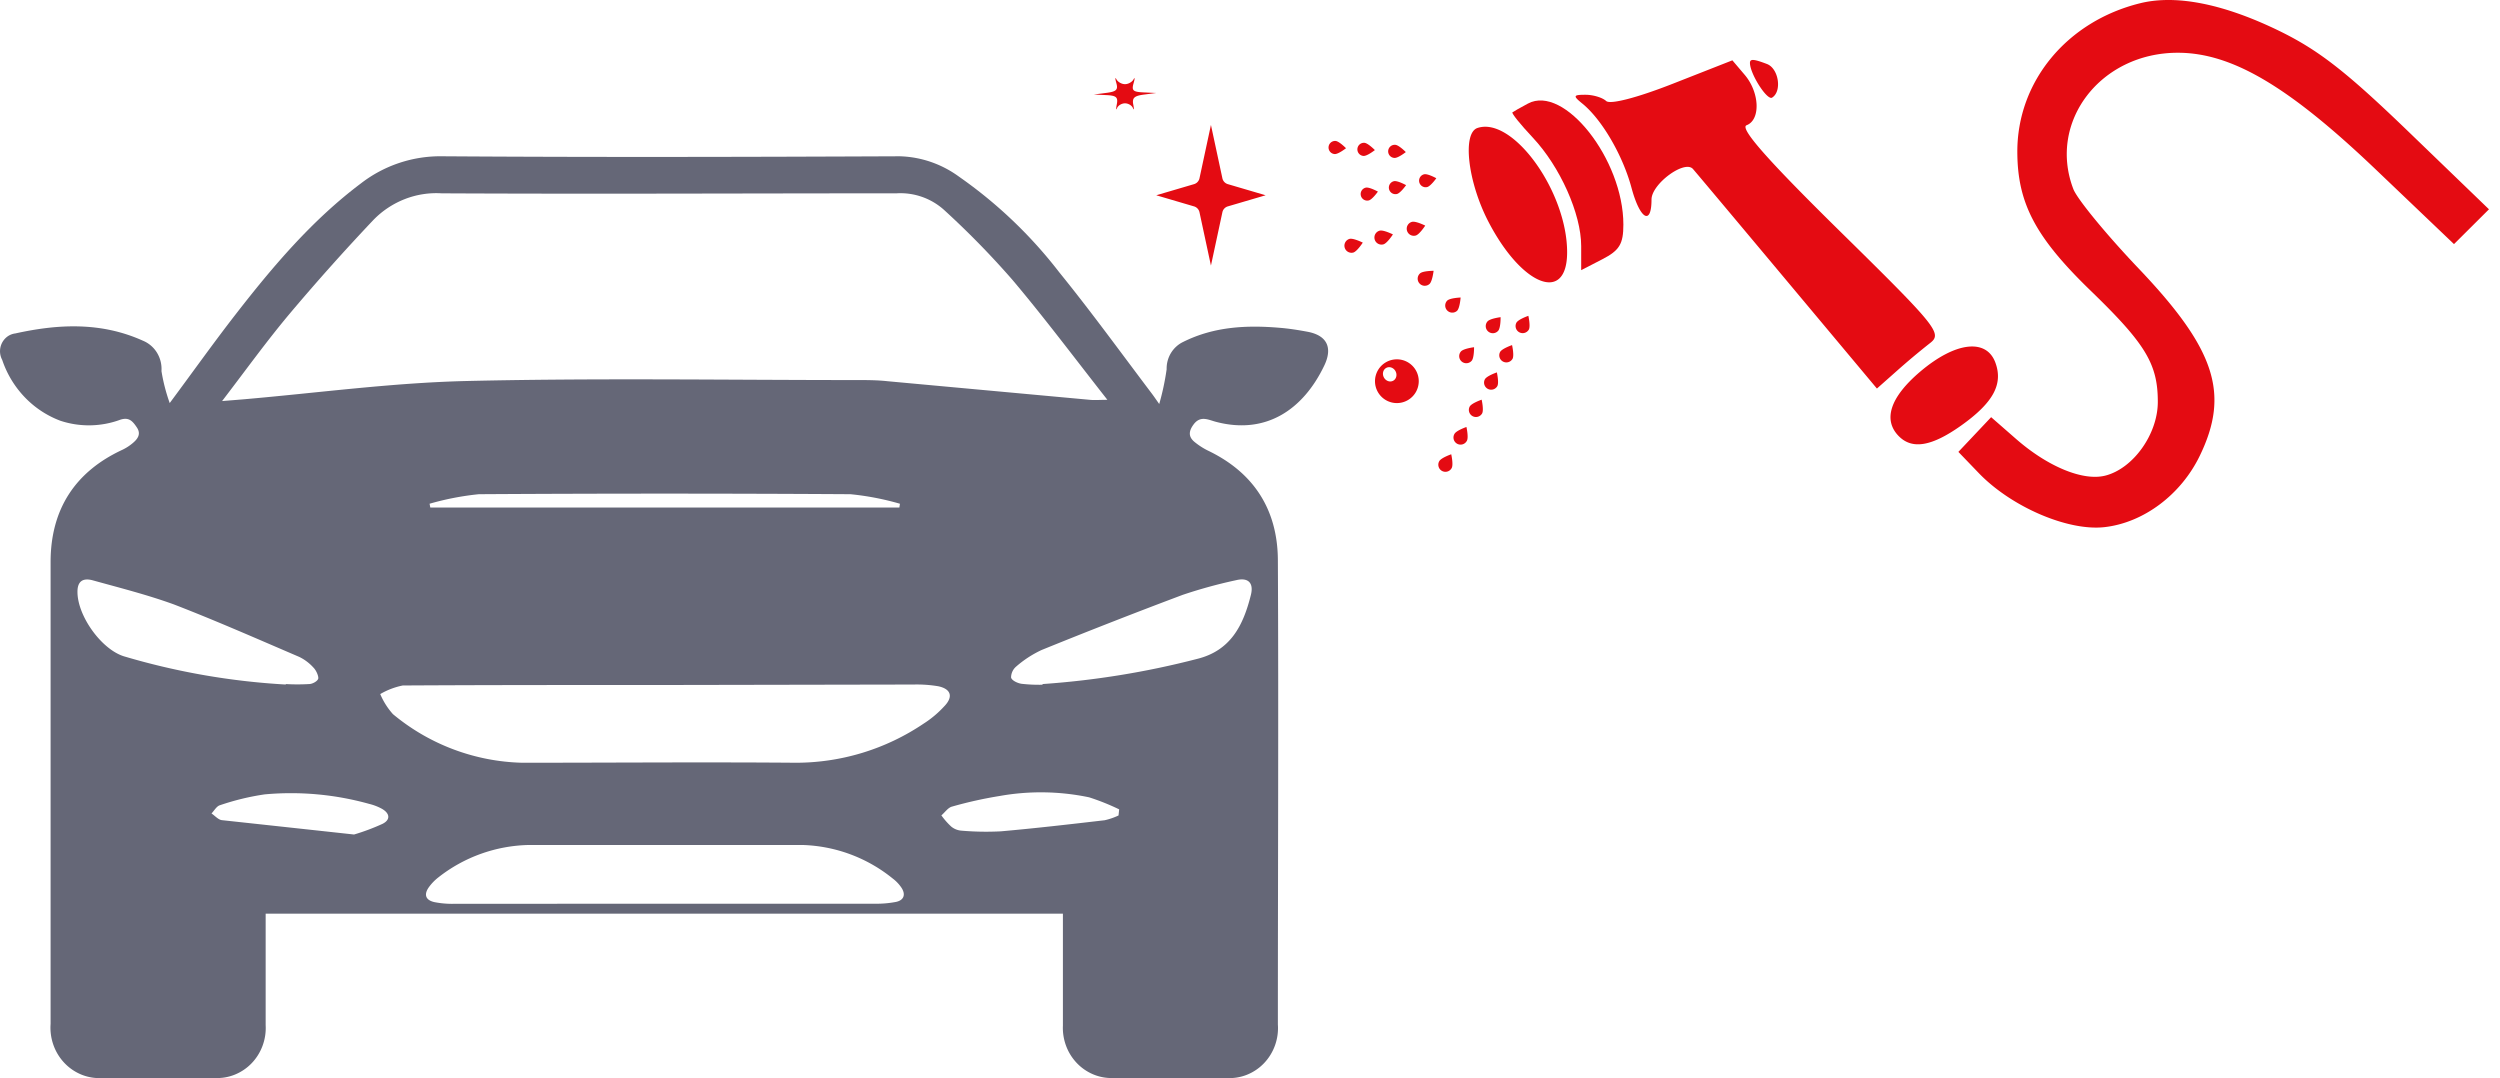 <svg width="160" height="69" viewBox="0 0 160 69" fill="none" xmlns="http://www.w3.org/2000/svg"><path d="M10.862 25.796c1.489-2.005 2.818-3.875 4.224-5.684 2.373-3.057 4.9-6.04 8.021-8.38a8.306 8.306 0 015.227-1.73c9.754.067 19.508.042 29.262 0 1.36.04 2.677.496 3.785 1.308a29.135 29.135 0 016.407 6.112c2.053 2.53 3.97 5.177 5.934 7.775.112.147.219.306.468.66.21-.729.368-1.472.475-2.224a1.92 1.92 0 01.274-1.037c.188-.31.46-.558.782-.712 1.993-.996 4.105-1.088 6.26-.898.563.049 1.132.14 1.69.244 1.234.226 1.65.997 1.074 2.183-1.34 2.793-3.714 4.425-6.912 3.587-.48-.122-.99-.427-1.43.147-.32.422-.374.795.054 1.143.257.21.536.39.83.538 2.913 1.388 4.485 3.747 4.497 7.036.048 9.902 0 19.804 0 29.706.032.455-.032.911-.186 1.339a3.215 3.215 0 01-.705 1.14 3.101 3.101 0 01-1.099.739 3.027 3.027 0 01-1.296.206h-7.262a3.034 3.034 0 01-1.254-.228 3.107 3.107 0 01-1.061-.726 3.219 3.219 0 01-.69-1.102 3.296 3.296 0 01-.205-1.294v-7.17H17.002v7.133c.025.449-.042.898-.197 1.318-.154.42-.393.803-.7 1.122a3.11 3.11 0 01-1.082.731 3.032 3.032 0 01-1.278.215H6.56a3.05 3.05 0 01-1.314-.204 3.126 3.126 0 01-1.113-.749 3.241 3.241 0 01-.712-1.156 3.318 3.318 0 01-.183-1.356V35.974c0-3.399 1.59-5.795 4.598-7.189.234-.112.453-.253.653-.421.314-.263.557-.575.273-1.003-.285-.428-.517-.672-1.057-.501a5.803 5.803 0 01-3.844.067 6.16 6.16 0 01-2.286-1.514 6.396 6.396 0 01-1.434-2.38 1.17 1.17 0 01.337-1.497 1.09 1.09 0 01.505-.196c2.753-.61 5.494-.74 8.164.465a1.9 1.9 0 01.902.772c.213.35.313.76.285 1.172.113.698.29 1.383.528 2.047zm3.352-.128l1.353-.11c4.746-.41 9.54-1.064 14.316-1.174 8.306-.195 16.612-.06 24.918-.06.665 0 1.33 0 1.994.073l12.963 1.192c.309.03.594 0 1.116 0-2.1-2.672-4.023-5.245-6.088-7.69a54.981 54.981 0 00-4.384-4.48 4.174 4.174 0 00-3.026-1.046c-9.7 0-19.4.05-29.107 0a5.548 5.548 0 00-2.364.37 5.685 5.685 0 00-2.009 1.336 140.007 140.007 0 00-5.34 5.978c-1.47 1.748-2.811 3.612-4.342 5.611zM42.627 43.84h-.997c-5.286 0-10.567 0-15.853.031a4.658 4.658 0 00-1.442.55c.2.472.474.906.813 1.284a13.446 13.446 0 008.265 3.111c5.838 0 11.676-.049 17.508 0a14.63 14.63 0 008.194-2.506c.483-.308.926-.68 1.317-1.106.593-.612.433-1.113-.386-1.284a8.306 8.306 0 00-1.56-.11l-15.86.03zm-.071 13.998h13.45c.45.007.898-.032 1.34-.116.517-.11.635-.489.333-.93a2.451 2.451 0 00-.546-.568 9.608 9.608 0 00-5.785-2.145H33.852a9.677 9.677 0 00-5.802 2.078c-.225.175-.424.38-.594.612-.344.476-.225.837.338.965.419.083.844.12 1.27.11l13.492-.006zM18.29 43.78c.496.028.993.028 1.489 0 .231 0 .593-.208.593-.385 0-.177-.142-.501-.314-.672a2.973 2.973 0 00-.914-.685c-2.664-1.143-5.34-2.322-8.015-3.355-1.685-.612-3.447-1.058-5.186-1.54-.67-.184-.99.09-.985.739 0 1.534 1.525 3.667 2.967 4.12A45.226 45.226 0 0018.29 43.81v-.03zm48.43 0a54.321 54.321 0 009.885-1.607c2.165-.532 2.966-2.152 3.453-4.102.19-.77-.178-1.124-.938-.941a31.454 31.454 0 00-3.429.941 368.76 368.76 0 00-9.024 3.527 6.924 6.924 0 00-1.62 1.051.928.928 0 00-.338.715c.048.19.416.361.665.398.447.051.897.071 1.347.061v-.043zM27.493 32.24l.047.244h30.02l.036-.244a17.462 17.462 0 00-3.174-.611 1926.31 1926.31 0 00-23.774 0 17.913 17.913 0 00-3.156.61zm44.093 19.95l.041-.391a14.7 14.7 0 00-1.922-.77 15.034 15.034 0 00-5.725-.086 26.444 26.444 0 00-3.05.679c-.261.067-.457.373-.682.562.186.26.396.5.629.715.186.154.414.245.652.263.84.072 1.685.087 2.528.043 2.219-.196 4.432-.453 6.645-.71.304-.069.6-.171.884-.305zm-48.941 1.223a13.904 13.904 0 001.833-.685c.528-.263.48-.678-.048-.972a3.306 3.306 0 00-.795-.305 18.593 18.593 0 00-6.686-.612c-.978.142-1.94.376-2.878.697-.207.061-.361.342-.534.526.22.147.434.403.665.428 2.705.293 5.417.587 8.443.917v.006z" fill="#656777"/><path d="M70.799 5.946c.655-.085.77-.2.645-.637-.084-.294-.08-.396.011-.228.09.169.336.306.545.306.21 0 .455-.137.545-.306.09-.168.092-.058.004.245-.135.469-.038.557.646.588l.805.037-.786.102c-.623.081-.766.213-.685.637.056.294.047.398-.02.229-.067-.168-.296-.306-.509-.306-.213 0-.442.138-.509.306-.067.169-.074.058-.015-.245.088-.455-.032-.558-.685-.588L70 6.049l.799-.103zm58.31 3.793c-.019-4.514 3.169-8.377 7.866-9.533 2.263-.557 5.235.018 8.721 1.687 2.627 1.258 4.392 2.622 8.459 6.545l5.139 4.957-2.238 2.228-4.994-4.764c-5.597-5.34-9.23-7.483-12.684-7.483-4.944 0-8.329 4.416-6.685 8.722.244.64 2.123 2.925 4.174 5.08 4.926 5.175 5.852 8.016 3.911 12.008-1.21 2.487-3.599 4.271-6.094 4.551-2.339.263-5.96-1.295-8.043-3.46l-1.305-1.356 2.097-2.222 1.588 1.388c2.04 1.783 4.287 2.71 5.708 2.355 1.793-.448 3.371-2.658 3.371-4.72 0-2.425-.774-3.707-4.292-7.112-3.536-3.422-4.686-5.592-4.699-8.871zm-26.315-3.275c.255.239 1.972-.206 4.253-1.1l3.825-1.503.788.928c.961 1.131 1.027 2.88.122 3.226-.465.178 1.325 2.211 5.963 6.774 6.258 6.154 6.58 6.555 5.769 7.176a47.644 47.644 0 00-2.125 1.78l-1.266 1.122-5.71-6.825c-3.14-3.753-5.869-7.006-6.065-7.228-.533-.603-2.651.959-2.651 1.955 0 1.698-.739 1.267-1.28-.747-.561-2.09-1.902-4.385-3.152-5.397-.606-.491-.581-.56.205-.56.493 0 1.089.18 1.324.4zm10.619-.216c-.318.196-1.416-1.526-1.416-2.22 0-.272.238-.256 1.088.068.754.288.977 1.753.328 2.152z" fill="#E40B12"/><path d="M96.795 7.19c.069-.054.518-.307.997-.563 2.309-1.237 6.104 3.578 6.104 7.744 0 1.244-.25 1.657-1.35 2.223l-1.35.695v-1.542c0-2.06-1.349-5.079-3.1-6.943-.785-.835-1.37-1.561-1.3-1.615z" fill="#E40B12"/><path d="M95.233 14.139c-1.299-2.53-1.65-5.621-.675-5.948 2.26-.757 5.738 4.064 5.738 7.954 0 3.315-2.925 2.155-5.063-2.006zm26.305 13.791c-1.049-1.045-.578-2.498 1.341-4.133 2.248-1.915 4.241-2.16 4.823-.595.513 1.382-.132 2.571-2.189 4.033-1.869 1.328-3.119 1.547-3.975.694zM77.5 7.997l.733 3.414a.5.5 0 00.348.374l2.419.712-2.42.712a.5.5 0 00-.347.374l-.733 3.414-.733-3.414a.5.5 0 00-.348-.374L74 12.497l2.42-.712a.5.5 0 00.347-.374l.733-3.414z" fill="#E40B12"/><path fill-rule="evenodd" clip-rule="evenodd" d="M89.4 25.797a1.4 1.4 0 100-2.8 1.4 1.4 0 000 2.8zm-.24-1.428c.205-.109.275-.382.154-.61-.12-.228-.385-.324-.59-.215-.207.108-.276.381-.156.61.12.227.385.324.591.215z" fill="#E40B12"/><path d="M97.844 21.095a.454.454 0 01-.793-.442c.122-.22.764-.44.764-.44s.15.663.029.882zm-4.937 8.861a.454.454 0 11-.793-.442c.122-.219.765-.44.765-.44s.15.663.028.882zm.973-1.746a.454.454 0 11-.792-.443c.122-.219.764-.44.764-.44s.15.663.029.882zm.974-1.748a.454.454 0 01-.793-.442c.122-.22.765-.44.765-.44s.15.663.028.882zm.973-1.747a.454.454 0 01-.793-.442c.122-.22.765-.44.765-.44s.15.663.028.882zm.973-1.747a.454.454 0 01-.793-.442c.122-.22.765-.44.765-.44s.15.662.029.882zm-5.313-4.793a.454.454 0 11-.604-.678c.187-.167.867-.165.867-.165s-.076.676-.263.843zm1.764 1.718a.454.454 0 01-.631-.652c.18-.175.86-.2.86-.2s-.049.678-.229.852zm2.634 1.275a.454.454 0 11-.685-.596c.164-.19.839-.273.839-.273s.01.68-.154.869zm-1.699 1.922a.454.454 0 11-.686-.595c.165-.19.84-.273.84-.273s.01.68-.154.869zm-3.582-8.015a.454.454 0 11-.239-.876c.242-.066.85.24.85.24s-.369.57-.61.636zm-3.998 1.09a.454.454 0 01-.238-.876c.242-.066.85.239.85.239s-.37.571-.612.637zm1.93-.526a.454.454 0 01-.239-.876c.242-.066.85.239.85.239s-.369.571-.61.637zm2.799-3.666a.42.42 0 01-.187-.819c.226-.052.776.253.776.253s-.363.514-.589.566zm-3.738.856a.42.42 0 11-.187-.82c.226-.051.776.254.776.254s-.363.514-.589.566zm1.804-.413a.42.42 0 11-.187-.82c.226-.051.776.254.776.254s-.362.514-.588.566zm-.155-2.309a.42.42 0 11.054-.838c.232.015.672.464.672.464s-.494.39-.726.374zM85.42 9.86a.42.42 0 01.054-.839c.231.015.671.465.671.465s-.494.389-.726.374zm1.846.12a.42.42 0 01.055-.84c.231.016.671.465.671.465s-.494.39-.726.374z" fill="#E40B12"/></svg>